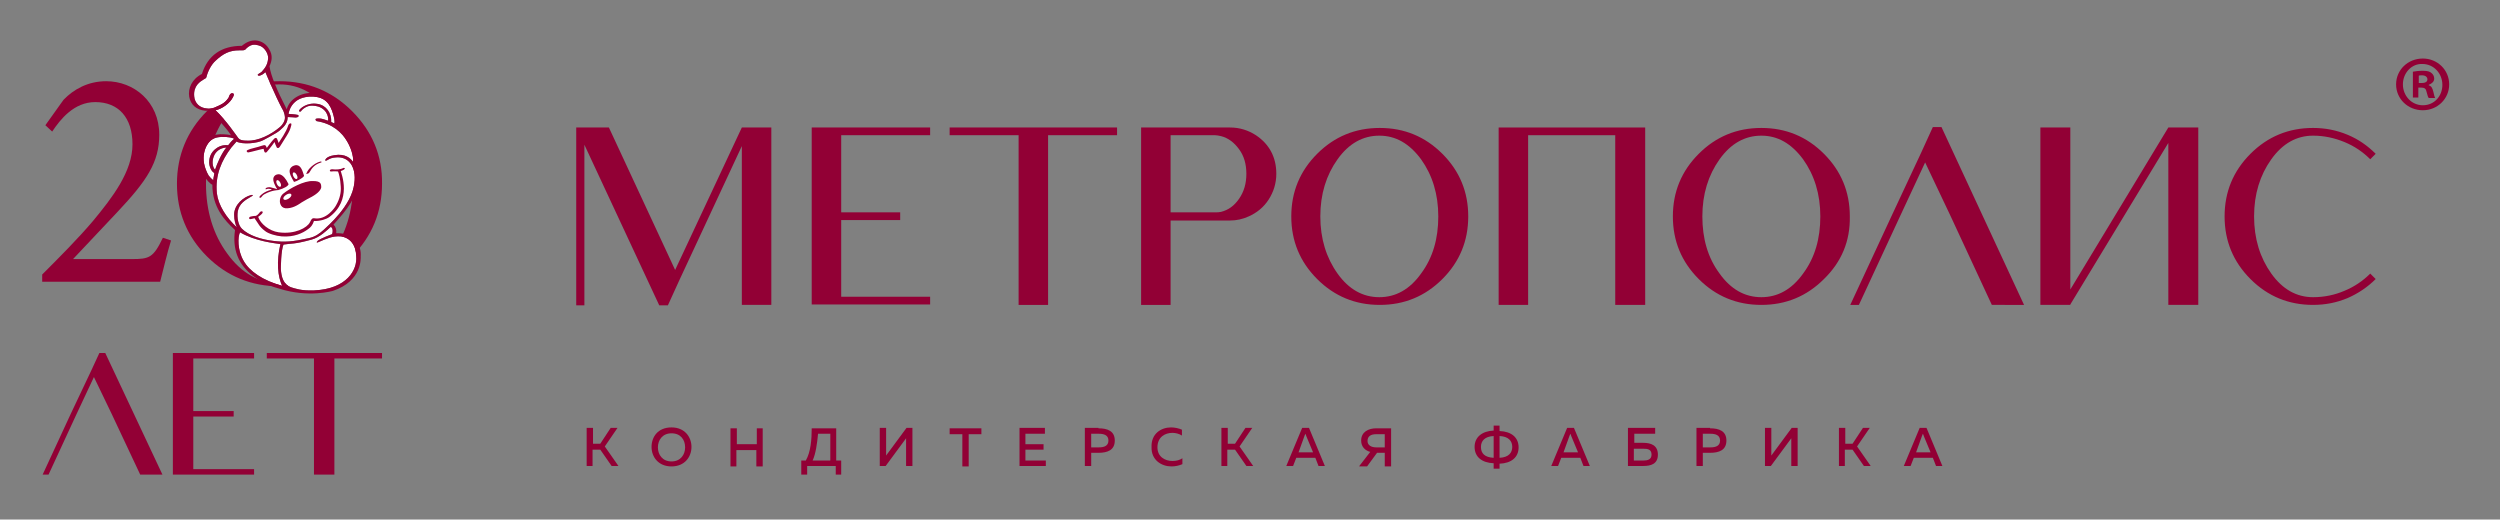 <?xml version="1.0" encoding="utf-8"?>
<!-- Generator: Adobe Illustrator 19.1.0, SVG Export Plug-In . SVG Version: 6.00 Build 0)  -->
<svg version="1.1" id="Слой_1" xmlns="http://www.w3.org/2000/svg" xmlns:xlink="http://www.w3.org/1999/xlink" x="0px" y="0px"
     viewBox="0 0 551 114.5" style="enable-background:new 0 0 551 114.5;" xml:space="preserve">
<rect x="0" y="0" width="551" height="114.5" fill="#808080" stroke="none"/>
<style type="text/css">
	.st0{fill:#920035;}
	.st1{fill:#FFFFFF;}
</style>
    <g>
	<g>
		<path class="st0" d="M56,77.8V79H42.6v11.6h8.9v1.2h-8.9v11.6H56v1.2H42.6h-4.5V77.8h4.5H56z"/>
        <path class="st0" d="M71.5,77.8h12.7V79H73.7v25.6h-4.5V79H58.8v-1.2H71.5z"/>
        <path class="st0" d="M20.7,83.1l-3.8,8.1l-6.2,13.4H9.4l6.2-13.4l4.5-9.5l1.8-3.9h1.3l6.3,13.4l6.3,13.4h-4.9l-6.3-13.4L20.7,83.1
			z"/>
	</g>
        <g>
		<g>
			<path class="st0" d="M77.6,24.5c-4.4-4.4-9.8-6.6-16-6.6c-6.2,0-11.6,2.2-16,6.6c-4.4,4.4-6.6,9.8-6.6,16c0,6.2,2.2,11.6,6.6,16
				c4.4,4.4,9.8,6.6,16,6.6c6.2,0,11.6-2.2,16-6.6c4.4-4.4,6.6-9.8,6.6-16C84.3,34.3,82,28.9,77.6,24.5z M73.1,55.9
				c-3.2,4.3-7,6.5-11.5,6.5c-4.5,0-8.4-2.2-11.5-6.5c-3.1-4.2-4.7-9.4-4.7-15.4c0-6,1.6-11.1,4.7-15.4c3.1-4.3,7-6.5,11.5-6.5
				c4.5,0,8.3,2.2,11.5,6.5c3.1,4.2,4.7,9.4,4.7,15.4C77.8,46.5,76.2,51.7,73.1,55.9z"/>
            <g>
				<path class="st1" d="M47.5,24.3c1.4-0.3,3.2-1.5,3.9-3c0-0.1,0.3-0.5,0-0.7c-0.2-0.1-0.6-0.1-0.8,0.4c-0.1,0.2-0.2,0.4-0.2,0.5
					c-0.8,1.2-1.5,1.5-3.1,2.2c-0.5,0.2-1.2,0.3-1.7,0.2c-1.6-0.1-2.7-1.2-2.8-2.7c-0.2-2.3,1.3-3.2,2.1-3.7
					c0.3-0.2,0.5-0.2,0.6-0.5c0.3-1.3,1.1-2.8,2-3.6c1.7-1.6,3.1-2.3,5.2-2.3c0.1,0,0.3,0,0.4,0l0.2,0c0.3,0,0.5,0,0.8-0.2
					c0.3-0.4,1-0.9,1.5-1c0.9-0.2,1.9,0.3,1.9,0.3c0.8,0.4,1.6,1.5,1.6,2.6c-0.1,1.3-0.5,2-1.4,3c-0.3,0.3-0.9,0.5-0.9,0.7
					c0,0.1,0.2,0.2,0.2,0.2c0.5,0,1.1-0.4,1.5-0.8c-0.1-0.2,2.2,5.3,3.7,8.1c0.1,0.1,0.6,1,0.6,2c0,0.5-0.3,1.3-1.1,2
					c-2,1.7-4.8,3.1-7.2,3c-1,0-1.6-0.1-2-0.6C51.9,29.6,49.9,26.6,47.5,24.3z"/>
                <path class="st1" d="M47,39.7c-0.3-0.2-0.8-0.7-1-1c-2.3-3.9-0.5-6.9,0.3-7.6c0.8-0.8,2-1,3.6-0.9c1.4,0.1,1.7,0.4,1.7,0.4
					c-0.4,0.3-1.1,1.1-1.3,1.4c-0.1,0-0.1,0-0.2,0c-1-0.1-2,0.3-2.7,0.9c-0.8,0.7-1.3,1.6-1.3,2.9c0,1,0.6,2.1,1.1,2.3
					C47.3,38.3,47,39.2,47,39.7z"/>
                <path class="st1" d="M47.1,34.5c0.4-1.1,1.4-1.9,2.8-2c-1.1,1.3-2.1,3.7-2.5,4.9C46.8,36.8,46.7,35.6,47.1,34.5z"/>
                <path class="st1" d="M47.8,42.6c-0.4-4,1-7.2,3.2-10.1c0.4-0.5,1-1.1,1.1-1.3c0,0,0,0,0,0c1.4,0.7,4.6,0.4,5.9-0.3
					c0,0,2.9-1.5,3.6-2.1c1.2-1,1.8-1.8,1.8-3c0.6,0,1.7,0.1,1.7,0.1s0.8,0,0.7-0.4c0-0.2-0.3-0.2-0.3-0.2c-0.3-0.1-1.8-0.2-1.9-0.2
					c0,0,0.4-4,5.4-3.8c2.5,0.1,3.8,1.4,4.5,4.1c0.1,0.4,0.3,1.3,0.2,1.8c-0.2-0.1-0.7-0.3-0.7-0.3c0.1-2-1.1-3.7-3-4
					c-2.4-0.4-4,1.1-4.1,1.5c0,0,0,0.2,0.2,0.2c0.2,0,0.3-0.1,0.4-0.3c0.1-0.1,1.1-1.2,2.6-1c0.3,0,0.7,0.1,1.1,0.2
					c2.2,0.8,2.2,2.8,2.1,3.1c-0.6-0.2-1.4-0.5-2-0.5c0,0-0.6,0-0.7,0.1c-0.2,0.3,0.2,0.5,0.2,0.5c7,1.1,8.3,7.9,8,9
					c-0.5-0.8-1.7-1.9-4.1-1.5c-2,0.3-2.1,1.2-2,1.2c0.5,0.1,0.7-0.6,2.3-0.7c2.7-0.3,4.6,1.9,4.1,5.7c-0.6,5-6,9.5-6.7,10.2
					c-1,0.9-1.9,1.6-3.4,1.9c-3.6,0.8-5.3,0.9-7.7,0.6c-2.7-0.3-5.5-1.2-7-2.7c-0.8-0.8-1.1-2.4-0.9-3.8c0.3-1.7,1.6-2.5,3-3.3
					c0,0,0.4-0.2,0.3-0.3c-0.1-0.1-0.4,0-0.4,0c-1.6,0.4-3.7,2.1-3.7,4.3c0,1.2,0.3,2.2,0.6,2.8C49.9,48,48.1,45.2,47.8,42.6z"/>
                <path class="st1" d="M62.2,63c-4.3-1.2-7.2-3.2-8.5-5.5c-1.4-2.4-1.3-5.3-0.8-6.3c3.4,2,7.7,2.4,8.9,2.6
					C60.9,57.6,61.2,61,62.2,63z"/>
                <path class="st1" d="M69.2,64c-2.9,0.1-4.1-0.4-5.1-0.7c-1.6-0.6-2.1-2.2-2.2-4c0,0,0-4.2,0.6-5.4c1.8-0.3,2.2,0,6.2-1.1
					c1.8-0.5,3.3-2,4.2-2.8c0.5,0.2,0.5,1.1,0.3,1.6c0,0-2.7,1-3.2,1.5c-0.2,0.2-0.2,0.3-0.2,0.3c0.1,0.1,0.3,0,0.3,0
					c2.1-0.9,3.2-1.4,4.9-1.3c2.2,0.2,3.5,2,3.5,4.4C78.8,59.4,76.5,63.7,69.2,64z"/>
                <path class="st0" d="M57.3,43.6c0.4,0,0.3-0.4,1-0.8c1.6-0.9,3-0.9,3-0.9c1.4-0.4,2.2-0.9,2.3-1.3l-0.1-0.2
					c-0.4-0.8-1.1-1.9-2-2c-0.2,0-0.9,0-1.2,0.7c-0.3,0.7,0.4,2,0.8,2.6c0,0-0.9-0.3-1.4-0.4c-0.4-0.1-0.8,0-1,0.1
					c-0.3,0.2-0.2,0.4,0,0.3c0.1,0,0.2-0.1,0.5-0.1c0.3,0,0.6,0.1,0.7,0.2c-1.7,0.4-2.4,1.2-2.6,1.4C57,43.5,57.3,43.6,57.3,43.6z
					 M61.4,40"/>
                <path class="st0" d="M58.1,32.8c0.1,0.4,0.1,0.5,0.2,0.7c0,0,0.2,0.3,0.5,0c0,0,1.2-1.4,1.7-2.2c0,0.1,0.4,1,0.5,1.2
					c0,0,0.3,0.4,0.7-0.2l1.5-2.4c0.5-0.8,0.8-1.4,1-2.3c0,0,0.1-0.4-0.1-0.4c-0.4-0.1-0.6,0.5-0.6,0.5c-0.4,1.4-1.8,3.3-2.1,3.8
					c-0.1-0.3-0.3-0.9-0.4-1c0,0-0.2-0.3-0.6,0.1c-0.5,0.5-1.6,2-1.6,2C58.6,32,58.4,32,58.4,32c-0.3-0.1-1.4,0.4-2,0.5
					c-2.1,0.5-2.1,0.7-2,0.9c0.1,0.2,0.3,0.2,0.3,0.2C55.4,33.5,57.8,32.8,58.1,32.8z"/>
                <path class="st0" d="M64.8,40.1L64.8,40.1c0.5-0.1,1.9-0.8,2.2-1.3l0,0l0-0.1c-0.3-0.9-0.6-2.2-1.6-2.3c-0.2,0-0.4,0-0.6,0.1
					c-0.4,0.1-0.8,0.5-0.9,0.8C63.6,38.1,64.3,39.2,64.8,40.1L64.8,40.1z M65.4,38.5"/>
                <path class="st0" d="M67.7,38.3c0.3,0,0.5-0.3,0.5-0.3c0.6-1.1,1.2-1.7,2.3-2.1c0,0,0.4-0.1,0.4-0.2c0-0.1-0.3-0.1-0.3-0.1
					c-1.5,0.4-2.8,1.8-3,2.5C67.4,38.1,67.4,38.3,67.7,38.3z"/>
                <path class="st0" d="M69,39.9c-2-0.1-5.1,1.6-6.6,2.8c-0.6,0.5-0.9,1.5-0.6,2.3c0.2,0.5,0.5,0.8,1.1,0.9
					c1.4,0.1,2.6-0.6,3.6-1.3c0.4-0.2,0.8-0.5,1.2-0.7l0.2-0.1c1-0.5,2.7-1.4,2.9-2.5C70.8,40.5,70.7,39.9,69,39.9z M62.1,44.6"/>

                <ellipse transform="matrix(0.471 0.882 -0.882 0.471 68.131 -32.743)" class="st1" cx="61.4" cy="40.4" rx="0.8" ry="0.4"/>

                <ellipse transform="matrix(0.471 0.882 -0.882 0.471 68.517 -36.918)" class="st1" cx="65.1" cy="38.7" rx="0.8" ry="0.4"/>
                <ellipse transform="matrix(0.844 -0.537 0.537 0.844 -13.393 40.723)" class="st1" cx="63.3" cy="43.4" rx="1" ry="0.5"/>
                <path class="st0" d="M78.8,53.6c-0.6-0.8-1.7-2.3-4.7-2.2c0.1-0.8-0.1-1.4-0.6-1.9c2.9-3.2,5.4-6.1,5.6-10.6
					c0.1-4-0.5-7.5-4.4-11.3c-0.2-6.4-4-7-5.7-7.1c-2.4-0.2-5.2,1.2-5.8,3.6c-2.2-4.3-3.5-7.4-3.8-9.5c0.5-1.1,0.8-2.4-0.1-3.8
					c-0.5-0.9-1.5-1.8-3-1.9c-1,0-1.9,0.3-3,1.2c-4.5,0-7.5,2.1-8.8,6.2c-2.2,1.1-3.1,3.2-2.8,5c0.3,1.8,1.6,2.9,3.5,3.1
					c0.3,0,0.7,0,1,0c0.5,0.4,3.9,4,4.7,5.4c-0.5-0.1-1-0.2-1.5-0.2c-2.4-0.2-4.2,0.8-5,2.7c-1.1,2.7-0.3,4.9,0.4,6.2
					c0.7,1.2,1.6,2.1,2,2.2c0,4.9,2.6,7.8,5,10c-0.6,4.1,0.6,7.6,4.1,10.2c2.4,1.8,4.5,2.4,5.6,2.7c6.5,2.1,11.9,0.5,11.9,0.5
					c6.5-2.2,6.1-7.3,6.1-7.6C79.6,55.2,79.2,54.2,78.8,53.6z M47.5,24.3c1.4-0.3,3.2-1.5,3.9-3c0-0.1,0.3-0.5,0-0.7
					c-0.2-0.1-0.6-0.1-0.8,0.4c-0.1,0.2-0.2,0.4-0.2,0.5c-0.8,1.2-1.5,1.5-3.1,2.2c-0.5,0.2-1.2,0.3-1.7,0.2
					c-1.6-0.1-2.7-1.2-2.8-2.7c-0.2-2.3,1.3-3.2,2.1-3.7c0.3-0.2,0.5-0.2,0.6-0.5c0.3-1.3,1.1-2.8,2-3.6c1.7-1.6,3.1-2.3,5.2-2.3
					c0.1,0,0.3,0,0.4,0l0.2,0c0.3,0,0.5,0,0.8-0.2c0.3-0.4,1-0.9,1.5-1c0.9-0.2,1.9,0.3,1.9,0.3c0.8,0.4,1.6,1.5,1.6,2.6
					c-0.1,1.3-0.5,2-1.4,3c-0.3,0.3-0.9,0.5-0.9,0.7c0,0.1,0.2,0.2,0.2,0.2c0.5,0,1.1-0.4,1.5-0.8c-0.1-0.2,2.2,5.3,3.7,8.1
					c0.1,0.1,0.6,1,0.6,2c0,0.5-0.3,1.3-1.1,2c-2,1.7-4.8,3.1-7.2,3c-1,0-1.6-0.1-2-0.6C51.9,29.6,49.9,26.6,47.5,24.3z M47,39.7
					c-0.3-0.2-0.8-0.7-1-1c-2.3-3.9-0.5-6.9,0.3-7.6c0.8-0.8,2-1,3.6-0.9c1.4,0.1,1.7,0.4,1.7,0.4c-0.4,0.3-1.1,1.1-1.3,1.4
					c-0.1,0-0.1,0-0.2,0c-1-0.1-2,0.3-2.7,0.9c-0.8,0.7-1.3,1.6-1.3,2.9c0,1,0.6,2.1,1.1,2.3C47.3,38.3,47,39.2,47,39.7z M47.1,34.5
					c0.4-1.1,1.4-1.9,2.8-2c-1.1,1.3-2.1,3.7-2.5,4.9C46.8,36.8,46.7,35.6,47.1,34.5z M47.8,42.6c-0.4-4,1-7.2,3.2-10.1
					c0.4-0.5,1-1.1,1.1-1.3c0,0,0,0,0,0c1.4,0.7,4.6,0.4,5.9-0.3c0,0,2.9-1.5,3.6-2.1c1.2-1,1.8-1.8,1.8-3c0.6,0,1.7,0.1,1.7,0.1
					s0.8,0,0.7-0.4c0-0.2-0.3-0.2-0.3-0.2c-0.3-0.1-1.8-0.2-1.9-0.2c0,0,0.4-4,5.4-3.8c2.5,0.1,3.8,1.4,4.5,4.1
					c0.1,0.4,0.3,1.3,0.2,1.8c-0.2-0.1-0.7-0.3-0.7-0.3c0.1-2-1.1-3.7-3-4c-2.4-0.4-4,1.1-4.1,1.5c0,0,0,0.2,0.2,0.2
					c0.2,0,0.3-0.1,0.4-0.3c0.1-0.1,1.1-1.2,2.6-1c0.3,0,0.7,0.1,1.1,0.2c2.2,0.8,2.2,2.8,2.1,3.1c-0.6-0.2-1.4-0.5-2-0.5
					c0,0-0.6,0-0.7,0.1c-0.2,0.3,0.2,0.5,0.2,0.5c7,1.1,8.3,7.9,8,9c-0.5-0.8-1.7-1.9-4.1-1.5c-2,0.3-2.1,1.2-2,1.2
					c0.5,0.1,0.7-0.6,2.3-0.7c2.7-0.3,4.6,1.9,4.1,5.7c-0.6,5-6,9.5-6.7,10.2c-1,0.9-1.9,1.6-3.4,1.9c-3.6,0.8-5.3,0.9-7.7,0.6
					c-2.7-0.3-5.5-1.2-7-2.7c-0.8-0.8-1.1-2.4-0.9-3.8c0.3-1.7,1.6-2.5,3-3.3c0,0,0.4-0.2,0.3-0.3c-0.1-0.1-0.4,0-0.4,0
					c-1.6,0.4-3.7,2.1-3.7,4.3c0,1.2,0.3,2.2,0.6,2.8C49.9,48,48.1,45.2,47.8,42.6z M62.2,63c-4.3-1.2-7.2-3.2-8.5-5.5
					c-1.4-2.4-1.3-5.3-0.8-6.3c3.4,2,7.7,2.4,8.9,2.6C60.9,57.6,61.2,61,62.2,63z M69.2,64c-2.9,0.1-4.1-0.4-5.1-0.7
					c-1.6-0.6-2.1-2.2-2.2-4c0,0,0-4.2,0.6-5.4c1.8-0.3,2.2,0,6.2-1.1c1.8-0.5,3.3-2,4.2-2.8c0.5,0.2,0.5,1.1,0.3,1.6
					c0,0-2.7,1-3.2,1.5c-0.2,0.2-0.2,0.3-0.2,0.3c0.1,0.1,0.3,0,0.3,0c2.1-0.9,3.2-1.4,4.9-1.3c2.2,0.2,3.5,2,3.5,4.4
					C78.8,59.4,76.5,63.7,69.2,64z"/>
                <path class="st0" d="M54.9,48.1L54.9,48.1L54.9,48.1c0,0.1,0.1,0.2,0.2,0.2c0.1,0,0.2,0,0.6-0.1l0.4-0.1c1,1.4,1,1.8,2.3,2.8
					c0.7,0.6,2.4,1.1,3.7,1.2c2.7,0.2,4.6-0.7,5.8-1.6c0.6-0.4,1-0.9,1.3-1.8c1.4,0.1,2.9-0.5,3.3-0.8c5.2-3.8,2.7-9.7,2.6-10.2
					c0.6-0.2,0.9-0.4,0.9-0.6c0-0.1-0.2-0.1-0.3-0.1c-0.7,0.4-1.7,0.4-2.5,0.3c0,0-0.5,0-0.5,0.3c0,0.2,0.2,0.2,0.3,0.2
					c0.8-0.1,1.4,0,1.5,0c0.2,0.5,0.5,1.5,0.6,3.3c0.1,1.3-0.2,2.7-1,4.1c-0.3,0.6-2.2,3.4-4.9,2.9c-0.3,0-0.5,0-0.9,0.9
					c-0.6,1.2-3.3,2.7-6.9,2.2c-2.1-0.3-4-1.9-4.5-3.4c0,0,0,0,0,0c0.7-0.5,1-0.8,1-1c0-0.1,0-0.1-0.1-0.2c-0.3-0.1-0.5,0.1-0.7,0.4
					c-0.2,0.2-0.4,0.5-0.8,0.6c-0.1,0-0.2,0-0.3,0C55.4,47.7,54.9,47.7,54.9,48.1z"/>
                <path class="st0" d="M51.5,30.5"/>
			</g>
		</g>
            <g>
			<path class="st0" d="M37.7,53c-0.9,2.9-1.6,6-2.4,9.1h-26v-1.6c3.8-3.8,7.8-7.8,11.2-11.8c4.3-5.2,8.7-10.9,8.7-16.9
				c0-5.9-3.1-9.3-8.2-9.3c-4.7,0-7.7,3.8-9.5,6.5L10,27.6l4-5.6c2.2-2.3,5.4-4.1,9.4-4.1c6.1,0,11.7,4.5,11.7,11.8
				c0,6.1-2.8,10.2-9.2,17l-9.8,10.4h13c3.8,0,4.7-0.3,6.8-4.7L37.7,53z"/>
		</g>
	</g>
</g>
    <path class="st0" d="M129.3,102.7v-8.4h1.4v3.5h1.6l2.3-3.5h1.5l-2.8,4.1l3,4.3h-1.5l-2.5-3.6h-1.7v3.6H129.3z"/>
    <path class="st0" d="M148,94.2c2.9,0,4.4,2.1,4.4,4.3c0,2.2-1.5,4.3-4.4,4.3c-2.9,0-4.4-2.1-4.4-4.3C143.6,96.3,145,94.2,148,94.2z
	 M148,95.5c-2,0-3,1.5-3,3.1c0,1.6,1,3.1,3,3.1c2,0,3-1.5,3-3.1C151,96.9,150,95.5,148,95.5z"/>
    <path class="st0" d="M168.1,94.4v8.4h-1.4v-3.6h-4.4v3.6H161v-8.4h1.4v3.5h4.4v-3.5H168.1z"/>
    <path class="st0" d="M176.6,104.6v-3.1h1c1.1-1.9,1.3-4.7,1.3-7.1h5.4v7.1h1.1v3.1h-1.2v-1.9h-6.3v1.9H176.6z M179.1,101.5h3.9v-5.9
	h-2.7C180.1,97.7,179.8,100,179.1,101.5z"/>
    <path class="st0" d="M199.7,102.7v-5.2c0-0.3,0-0.6,0-0.9l-4.5,6.1h-1.3v-8.4h1.4v5.2c0,0.3,0,0.6,0,0.9l4.5-6.1h1.3v8.4H199.7z"/>
    <path class="st0" d="M216.3,94.4v1.3h-2.8v7.1h-1.4v-7.1h-2.8v-1.3H216.3z"/>
    <path class="st0" d="M230.3,94.4v1.2H226v2.3h4v1.2h-4v2.4h4.5v1.2h-5.8v-8.4H230.3z"/>
    <path class="st0" d="M242.1,94.4c2,0,3.6,0.6,3.6,2.7s-1.6,2.7-3.6,2.7h-1.6v2.9h-1.4v-8.4H242.1z M242.2,95.6h-1.7v3h1.7
	c1.1,0,2.1-0.3,2.1-1.5C244.3,95.9,243.3,95.6,242.2,95.6z"/>
    <path class="st0" d="M258.1,94.2c0.8,0,1.7,0.2,2.4,0.5v1.3c-0.6-0.4-1.4-0.6-2.1-0.6c-1.6,0-3.3,0.9-3.3,3.2c0,2.1,1.7,3,3.3,3
	c0.9,0,1.6-0.2,2.2-0.6v1.3c-0.7,0.3-1.5,0.5-2.4,0.5c-2.2,0-4.5-1.4-4.4-4.3C253.7,95.6,255.9,94.2,258.1,94.2z"/>
    <path class="st0" d="M269.2,102.7v-8.4h1.4v3.5h1.6l2.3-3.5h1.5l-2.8,4.1l3,4.3h-1.5l-2.5-3.6h-1.7v3.6H269.2z"/>
    <path class="st0" d="M283.5,102.7l3.5-8.4h1.5l3.5,8.4h-1.4l-0.7-1.8h-4.2l-0.7,1.8H283.5z M286.2,99.7h3.2l-1.5-3.6
	c0-0.1-0.1-0.3-0.2-0.5c-0.1,0.2-0.1,0.3-0.2,0.5L286.2,99.7z"/>
    <path class="st0" d="M299.6,102.7l2.4-3.1c-1.1-0.3-2-1.1-2-2.5c0-1.9,1.6-2.7,3.3-2.7h3.3v8.4h-1.4v-3h-1.7l-2.2,3H299.6z
	 M303.3,98.6h1.9v-2.9h-1.9c-1.1,0-1.9,0.4-1.9,1.5C301.4,98.1,302.2,98.6,303.3,98.6z"/>
    <path class="st0" d="M329.2,103.2v-1.1c-2.6-0.1-4.2-1.4-4.2-3.6c0-2.2,1.7-3.5,4.2-3.6v-1.1h1.3V95c2.6,0.1,4.2,1.4,4.2,3.6
	c0,2.2-1.6,3.5-4.2,3.6v1.1H329.2z M329.2,100.9v-4.8c-2,0.1-2.8,1.1-2.8,2.4C326.4,99.9,327.2,100.8,329.2,100.9z M330.5,100.9
	c2-0.1,2.8-1.1,2.8-2.4c0-1.3-0.8-2.3-2.8-2.4V100.9z"/>
    <path class="st0" d="M341.9,102.7l3.5-8.4h1.5l3.5,8.4h-1.4l-0.7-1.8h-4.2l-0.7,1.8H341.9z M344.6,99.7h3.2l-1.5-3.6
	c0-0.1-0.1-0.3-0.2-0.5c-0.1,0.2-0.1,0.3-0.2,0.5L344.6,99.7z"/>
    <path class="st0" d="M362.2,97.6c1.6,0,3.2,0.5,3.2,2.6c0,2.1-1.6,2.5-3.2,2.5h-3.4v-8.4h6v1.3h-4.6v2H362.2z M362.2,101.5
	c0.9,0,1.8-0.2,1.8-1.3c0-1.2-0.9-1.3-1.8-1.3h-2.1v2.6H362.2z"/>
    <path class="st0" d="M376.9,94.4c2,0,3.6,0.6,3.6,2.7s-1.6,2.7-3.6,2.7h-1.6v2.9h-1.4v-8.4H376.9z M377,95.6h-1.7v3h1.7
	c1.1,0,2.1-0.3,2.1-1.5C379.1,95.9,378.1,95.6,377,95.6z"/>
    <path class="st0" d="M394.8,102.7v-5.2c0-0.3,0-0.6,0-0.9l-4.5,6.1H389v-8.4h1.4v5.2c0,0.3,0,0.6,0,0.9l4.5-6.1h1.3v8.4H394.8z"/>
    <path class="st0" d="M405.3,102.7v-8.4h1.4v3.5h1.6l2.3-3.5h1.5l-2.8,4.1l3,4.3h-1.5l-2.5-3.6h-1.7v3.6H405.3z"/>
    <path class="st0" d="M419.6,102.7l3.5-8.4h1.5l3.5,8.4h-1.4l-0.7-1.8h-4.2l-0.7,1.8H419.6z M422.3,99.7h3.2l-1.5-3.6
	c0-0.1-0.1-0.3-0.2-0.5c-0.1,0.2-0.1,0.3-0.2,0.5L422.3,99.7z"/>
    <path class="st0" d="M170,67.2h-6.5v-35l-13.7,29.4l-2.6,5.7h-1.9l-16.5-35.4v35.4h-1.8V28.1h7.2l14.6,31.4l14.7-31.4h6.5V67.2z"/>
    <path class="st0" d="M205,28.1v1.7h-19.6v17h13v1.7h-13v16.9H205v1.7h-19.6h-6.5V28.1h6.5H205z"/>
    <path class="st0" d="M227.7,28.1h18.5v1.7h-15.2v37.4h-6.5V29.8h-15.2v-1.7H227.7z"/>
    <path class="st0" d="M258,48.5v18.7h-6.5V28.1h19.6c2.1,0,4,0.6,5.7,1.7c3,2,4.5,4.9,4.5,8.5c0,2.1-0.6,4-1.7,5.7
	c-1.1,1.7-2.6,2.9-4.4,3.7c-1.3,0.6-2.7,0.9-4.1,0.9h-3.3H258z M258,29.8v17h9.8c0.5,0,0.9,0,1.3-0.1c1.6-0.4,2.9-1.3,4-2.9
	c1.1-1.6,1.6-3.4,1.6-5.5c0-2.1-0.5-3.9-1.6-5.4c-1.1-1.5-2.4-2.5-4-2.9c-0.5-0.1-0.9-0.2-1.3-0.2H258z"/>
    <path class="st0" d="M317.9,61.5c-3.8,3.8-8.4,5.7-13.8,5.7c-5.4,0-10-1.9-13.8-5.7c-3.8-3.8-5.7-8.4-5.7-13.8
	c0-5.4,1.9-10,5.7-13.8c3.8-3.8,8.4-5.7,13.8-5.7c5.4,0,10,1.9,13.8,5.7c3.8,3.8,5.7,8.4,5.7,13.8C323.6,53.1,321.7,57.7,317.9,61.5
	z M294.8,60.3c2.5,3.5,5.6,5.2,9.2,5.2c3.6,0,6.7-1.7,9.2-5.2c2.6-3.5,3.8-7.7,3.8-12.6c0-4.9-1.3-9.1-3.8-12.6
	c-2.6-3.5-5.6-5.2-9.2-5.2c-3.6,0-6.7,1.7-9.2,5.2c-2.5,3.5-3.8,7.7-3.8,12.6C291,52.6,292.3,56.8,294.8,60.3z"/>
    <polygon class="st0" points="359.3,28.1 352,28.1 340.8,28.1 333.6,28.1 330.3,28.1 330.3,29.8 330.3,67.2 336.8,67.2 336.8,29.8
	340.8,29.8 352,29.8 356,29.8 356,67.2 362.6,67.2 362.6,29.8 362.6,29.8 362.6,28.1 "/>
    <path class="st0" d="M402,61.5c-3.8,3.8-8.4,5.7-13.8,5.7c-5.4,0-10-1.9-13.8-5.7c-3.8-3.8-5.7-8.4-5.7-13.8c0-5.4,1.9-10,5.7-13.8
	c3.8-3.8,8.4-5.7,13.8-5.7c5.4,0,10,1.9,13.8,5.7c3.8,3.8,5.7,8.4,5.7,13.8C407.8,53.1,405.9,57.7,402,61.5z M379,60.3
	c2.5,3.5,5.6,5.2,9.2,5.2c3.6,0,6.7-1.7,9.2-5.2c2.6-3.5,3.8-7.7,3.8-12.6c0-4.9-1.3-9.1-3.8-12.6c-2.6-3.5-5.6-5.2-9.2-5.2
	c-3.6,0-6.7,1.7-9.2,5.2c-2.5,3.5-3.8,7.7-3.8,12.6C375.2,52.6,376.4,56.8,379,60.3z"/>
    <path class="st0" d="M424.3,35.8l-5.5,11.8l-9.1,19.6h-1.9l9.1-19.6l6.5-13.9l2.6-5.7h1.9l9.1,19.6l9.1,19.6H439l-9.1-19.6
	L424.3,35.8z"/>
    <path class="st0" d="M500.6,60.3c2.5,3.5,5.6,5.2,9.2,5.2c2.5,0,4.8-0.5,6.9-1.4c2.2-0.9,4.1-2.2,5.7-3.8l1.2,1.2
	c-1.8,1.8-3.9,3.2-6.2,4.2c-2.4,1-4.9,1.5-7.6,1.5c-5.4,0-10-1.9-13.8-5.7c-3.8-3.8-5.7-8.4-5.7-13.8c0-5.4,1.9-10,5.7-13.8
	c3.8-3.8,8.4-5.7,13.8-5.7c2.7,0,5.2,0.5,7.6,1.5c2.4,1,4.4,2.4,6.2,4.2l-1.2,1.2c-1.6-1.6-3.5-2.9-5.7-3.8
	c-2.2-0.9-4.5-1.4-6.9-1.4c-3.6,0-6.7,1.7-9.2,5.2c-2.5,3.5-3.8,7.7-3.8,12.6C496.8,52.6,498.1,56.8,500.6,60.3z"/>
    <polygon class="st0" points="484.5,28.1 477.9,28.1 456.3,63.8 456.3,32.2 456.3,32.3 456.3,28.2 456.3,28.1 449.7,28.1 449.7,67.2
	456.3,67.2 456.3,67.1 477.9,31.5 477.9,67.2 484.5,67.2 484.5,32.2 484.5,32.3 484.5,28.2 "/>
    <path class="st0" d="M539.8,18.6c0,3.2-2.6,5.7-5.8,5.7c-3.3,0-5.9-2.5-5.9-5.7c0-3.2,2.6-5.7,5.9-5.7
	C537.2,12.9,539.8,15.4,539.8,18.6z M529.6,18.6c0,2.5,1.9,4.6,4.4,4.6c2.5,0,4.3-2,4.3-4.5c0-2.5-1.9-4.6-4.4-4.6
	C531.5,14,529.6,16.1,529.6,18.6z M533.1,21.5h-1.3v-5.7c0.5-0.1,1.3-0.2,2.2-0.2c1.1,0,1.6,0.2,1.9,0.5c0.3,0.2,0.6,0.7,0.6,1.2
	c0,0.7-0.5,1.1-1.2,1.4v0.1c0.6,0.2,0.8,0.6,1,1.4c0.2,0.9,0.3,1.2,0.4,1.4h-1.4c-0.2-0.2-0.3-0.7-0.5-1.4c-0.1-0.6-0.4-0.9-1.2-0.9
	h-0.6V21.5z M533.1,18.3h0.6c0.7,0,1.3-0.2,1.3-0.8c0-0.5-0.4-0.9-1.2-0.9c-0.3,0-0.6,0-0.7,0.1V18.3z"/>
</svg>
